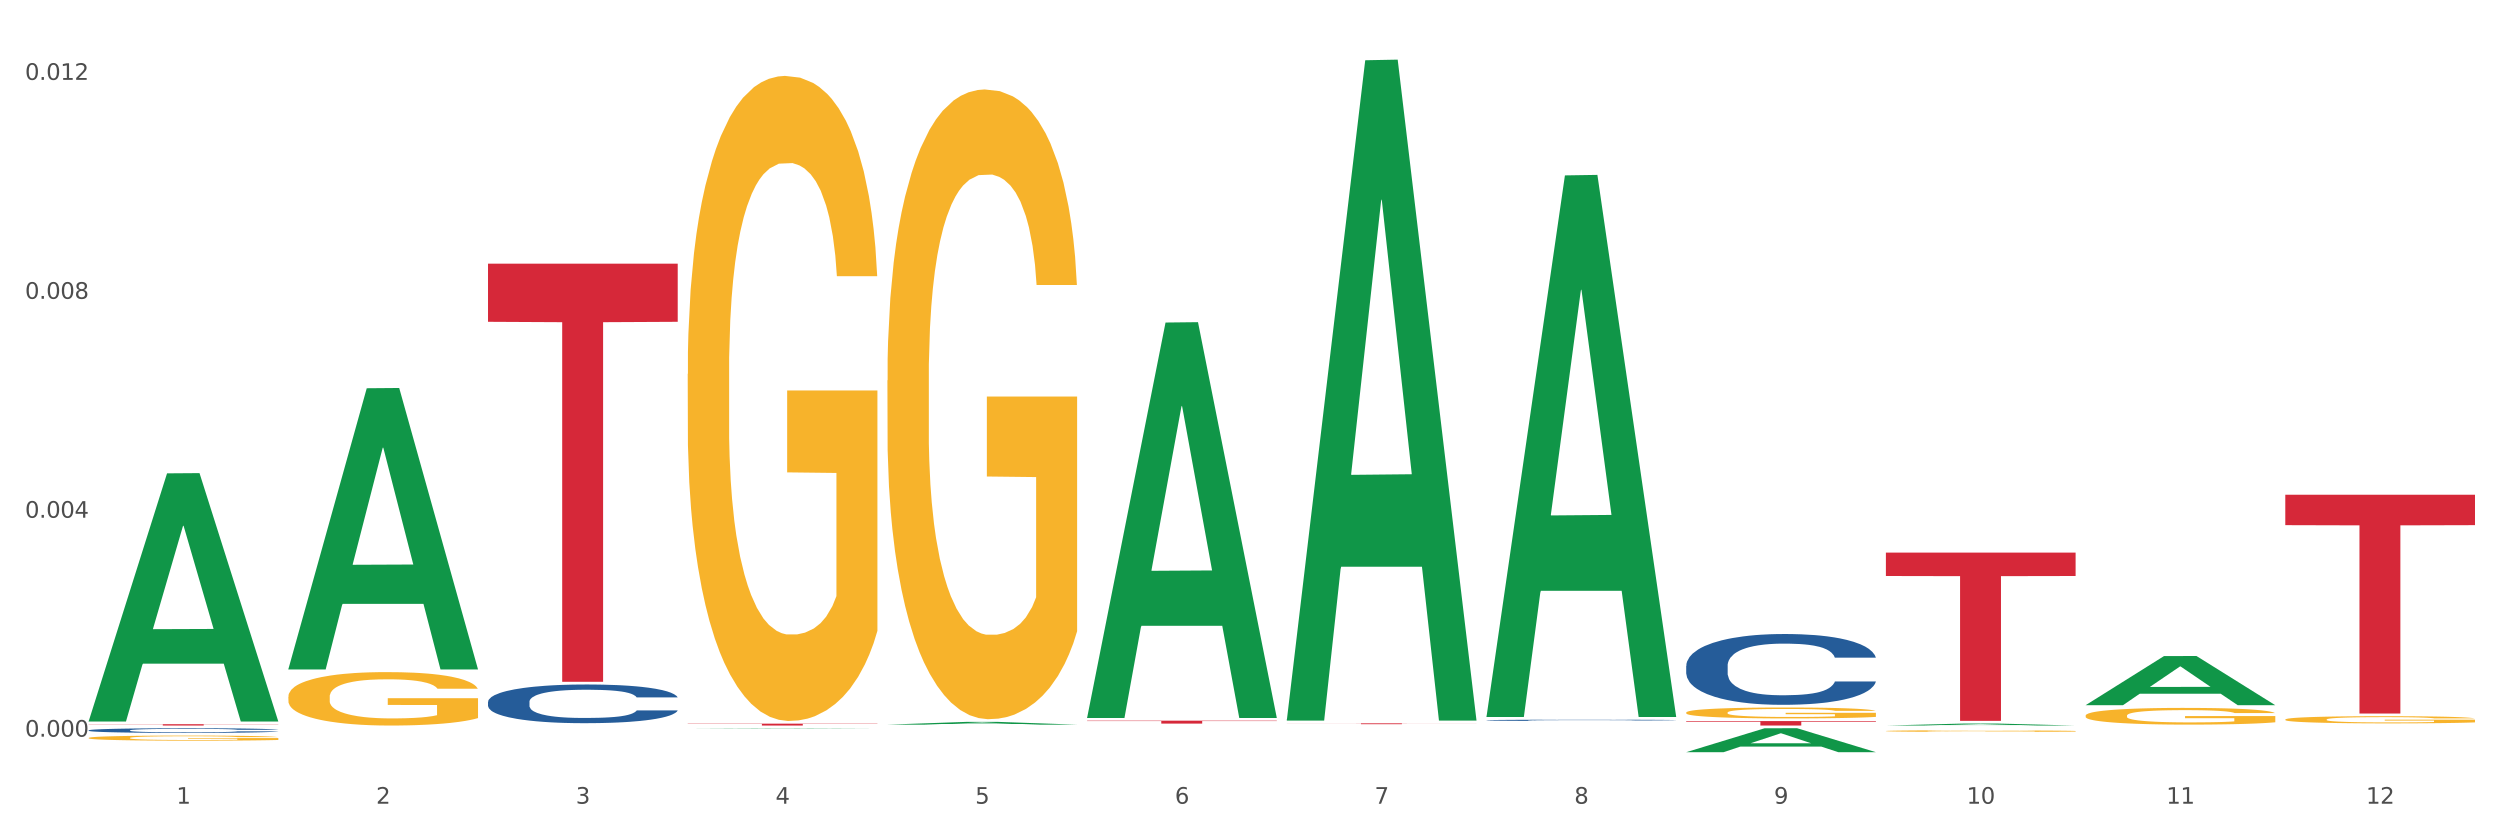 <?xml version="1.0" encoding="utf-8" standalone="no"?>
<!DOCTYPE svg PUBLIC "-//W3C//DTD SVG 1.1//EN"
  "http://www.w3.org/Graphics/SVG/1.1/DTD/svg11.dtd">
<svg xmlns:xlink="http://www.w3.org/1999/xlink" width="1080pt" height="360pt" viewBox="0 0 1080 360" xmlns="http://www.w3.org/2000/svg" version="1.1">
 <rect x="0" y="0" width="1080" height="360" fill="#333333" stroke="none"/>
 <defs>
  <style type="text/css">*{stroke-linejoin: round; stroke-linecap: butt}</style>
 </defs>
 <g id="figure_1">
  <g id="patch_1">
   <path d="M 0 360 
L 1080 360 
L 1080 0 
L 0 0 
z
" style="fill: #ffffff; stroke: #ffffff; stroke-linejoin: miter"/>
  </g>
  <g id="axes_1">
   <g id="matplotlib.axis_1">
    <g id="xtick_1">
     <g id="text_1">
      <!-- 1 -->
      <g style="fill: #4d4d4d" transform="translate(76.207 347.204) scale(0.096 -0.096)">
       <defs>
        <path id="DejaVuSans-31" d="M 794 531 
L 1825 531 
L 1825 4091 
L 703 3866 
L 703 4441 
L 1819 4666 
L 2450 4666 
L 2450 531 
L 3481 531 
L 3481 0 
L 794 0 
L 794 531 
z
" transform="scale(0.016)"/>
       </defs>
       <use xlink:href="#DejaVuSans-31"/>
      </g>
     </g>
    </g>
    <g id="xtick_2">
     <g id="text_2">
      <!-- 2 -->
      <g style="fill: #4d4d4d" transform="translate(162.476 347.204) scale(0.096 -0.096)">
       <defs>
        <path id="DejaVuSans-32" d="M 1228 531 
L 3431 531 
L 3431 0 
L 469 0 
L 469 531 
Q 828 903 1448 1529 
Q 2069 2156 2228 2338 
Q 2531 2678 2651 2914 
Q 2772 3150 2772 3378 
Q 2772 3750 2511 3984 
Q 2250 4219 1831 4219 
Q 1534 4219 1204 4116 
Q 875 4013 500 3803 
L 500 4441 
Q 881 4594 1212 4672 
Q 1544 4750 1819 4750 
Q 2544 4750 2975 4387 
Q 3406 4025 3406 3419 
Q 3406 3131 3298 2873 
Q 3191 2616 2906 2266 
Q 2828 2175 2409 1742 
Q 1991 1309 1228 531 
z
" transform="scale(0.016)"/>
       </defs>
       <use xlink:href="#DejaVuSans-32"/>
      </g>
     </g>
    </g>
    <g id="xtick_3">
     <g id="text_3">
      <!-- 3 -->
      <g style="fill: #4d4d4d" transform="translate(248.745 347.204) scale(0.096 -0.096)">
       <defs>
        <path id="DejaVuSans-33" d="M 2597 2516 
Q 3050 2419 3304 2112 
Q 3559 1806 3559 1356 
Q 3559 666 3084 287 
Q 2609 -91 1734 -91 
Q 1441 -91 1130 -33 
Q 819 25 488 141 
L 488 750 
Q 750 597 1062 519 
Q 1375 441 1716 441 
Q 2309 441 2620 675 
Q 2931 909 2931 1356 
Q 2931 1769 2642 2001 
Q 2353 2234 1838 2234 
L 1294 2234 
L 1294 2753 
L 1863 2753 
Q 2328 2753 2575 2939 
Q 2822 3125 2822 3475 
Q 2822 3834 2567 4026 
Q 2313 4219 1838 4219 
Q 1578 4219 1281 4162 
Q 984 4106 628 3988 
L 628 4550 
Q 988 4650 1302 4700 
Q 1616 4750 1894 4750 
Q 2613 4750 3031 4423 
Q 3450 4097 3450 3541 
Q 3450 3153 3228 2886 
Q 3006 2619 2597 2516 
z
" transform="scale(0.016)"/>
       </defs>
       <use xlink:href="#DejaVuSans-33"/>
      </g>
     </g>
    </g>
    <g id="xtick_4">
     <g id="text_4">
      <!-- 4 -->
      <g style="fill: #4d4d4d" transform="translate(335.014 347.204) scale(0.096 -0.096)">
       <defs>
        <path id="DejaVuSans-34" d="M 2419 4116 
L 825 1625 
L 2419 1625 
L 2419 4116 
z
M 2253 4666 
L 3047 4666 
L 3047 1625 
L 3713 1625 
L 3713 1100 
L 3047 1100 
L 3047 0 
L 2419 0 
L 2419 1100 
L 313 1100 
L 313 1709 
L 2253 4666 
z
" transform="scale(0.016)"/>
       </defs>
       <use xlink:href="#DejaVuSans-34"/>
      </g>
     </g>
    </g>
    <g id="xtick_5">
     <g id="text_5">
      <!-- 5 -->
      <g style="fill: #4d4d4d" transform="translate(421.284 347.204) scale(0.096 -0.096)">
       <defs>
        <path id="DejaVuSans-35" d="M 691 4666 
L 3169 4666 
L 3169 4134 
L 1269 4134 
L 1269 2991 
Q 1406 3038 1543 3061 
Q 1681 3084 1819 3084 
Q 2600 3084 3056 2656 
Q 3513 2228 3513 1497 
Q 3513 744 3044 326 
Q 2575 -91 1722 -91 
Q 1428 -91 1123 -41 
Q 819 9 494 109 
L 494 744 
Q 775 591 1075 516 
Q 1375 441 1709 441 
Q 2250 441 2565 725 
Q 2881 1009 2881 1497 
Q 2881 1984 2565 2268 
Q 2250 2553 1709 2553 
Q 1456 2553 1204 2497 
Q 953 2441 691 2322 
L 691 4666 
z
" transform="scale(0.016)"/>
       </defs>
       <use xlink:href="#DejaVuSans-35"/>
      </g>
     </g>
    </g>
    <g id="xtick_6">
     <g id="text_6">
      <!-- 6 -->
      <g style="fill: #4d4d4d" transform="translate(507.553 347.204) scale(0.096 -0.096)">
       <defs>
        <path id="DejaVuSans-36" d="M 2113 2584 
Q 1688 2584 1439 2293 
Q 1191 2003 1191 1497 
Q 1191 994 1439 701 
Q 1688 409 2113 409 
Q 2538 409 2786 701 
Q 3034 994 3034 1497 
Q 3034 2003 2786 2293 
Q 2538 2584 2113 2584 
z
M 3366 4563 
L 3366 3988 
Q 3128 4100 2886 4159 
Q 2644 4219 2406 4219 
Q 1781 4219 1451 3797 
Q 1122 3375 1075 2522 
Q 1259 2794 1537 2939 
Q 1816 3084 2150 3084 
Q 2853 3084 3261 2657 
Q 3669 2231 3669 1497 
Q 3669 778 3244 343 
Q 2819 -91 2113 -91 
Q 1303 -91 875 529 
Q 447 1150 447 2328 
Q 447 3434 972 4092 
Q 1497 4750 2381 4750 
Q 2619 4750 2861 4703 
Q 3103 4656 3366 4563 
z
" transform="scale(0.016)"/>
       </defs>
       <use xlink:href="#DejaVuSans-36"/>
      </g>
     </g>
    </g>
    <g id="xtick_7">
     <g id="text_7">
      <!-- 7 -->
      <g style="fill: #4d4d4d" transform="translate(593.822 347.204) scale(0.096 -0.096)">
       <defs>
        <path id="DejaVuSans-37" d="M 525 4666 
L 3525 4666 
L 3525 4397 
L 1831 0 
L 1172 0 
L 2766 4134 
L 525 4134 
L 525 4666 
z
" transform="scale(0.016)"/>
       </defs>
       <use xlink:href="#DejaVuSans-37"/>
      </g>
     </g>
    </g>
    <g id="xtick_8">
     <g id="text_8">
      <!-- 8 -->
      <g style="fill: #4d4d4d" transform="translate(680.091 347.204) scale(0.096 -0.096)">
       <defs>
        <path id="DejaVuSans-38" d="M 2034 2216 
Q 1584 2216 1326 1975 
Q 1069 1734 1069 1313 
Q 1069 891 1326 650 
Q 1584 409 2034 409 
Q 2484 409 2743 651 
Q 3003 894 3003 1313 
Q 3003 1734 2745 1975 
Q 2488 2216 2034 2216 
z
M 1403 2484 
Q 997 2584 770 2862 
Q 544 3141 544 3541 
Q 544 4100 942 4425 
Q 1341 4750 2034 4750 
Q 2731 4750 3128 4425 
Q 3525 4100 3525 3541 
Q 3525 3141 3298 2862 
Q 3072 2584 2669 2484 
Q 3125 2378 3379 2068 
Q 3634 1759 3634 1313 
Q 3634 634 3220 271 
Q 2806 -91 2034 -91 
Q 1263 -91 848 271 
Q 434 634 434 1313 
Q 434 1759 690 2068 
Q 947 2378 1403 2484 
z
M 1172 3481 
Q 1172 3119 1398 2916 
Q 1625 2713 2034 2713 
Q 2441 2713 2670 2916 
Q 2900 3119 2900 3481 
Q 2900 3844 2670 4047 
Q 2441 4250 2034 4250 
Q 1625 4250 1398 4047 
Q 1172 3844 1172 3481 
z
" transform="scale(0.016)"/>
       </defs>
       <use xlink:href="#DejaVuSans-38"/>
      </g>
     </g>
    </g>
    <g id="xtick_9">
     <g id="text_9">
      <!-- 9 -->
      <g style="fill: #4d4d4d" transform="translate(766.361 347.204) scale(0.096 -0.096)">
       <defs>
        <path id="DejaVuSans-39" d="M 703 97 
L 703 672 
Q 941 559 1184 500 
Q 1428 441 1663 441 
Q 2288 441 2617 861 
Q 2947 1281 2994 2138 
Q 2813 1869 2534 1725 
Q 2256 1581 1919 1581 
Q 1219 1581 811 2004 
Q 403 2428 403 3163 
Q 403 3881 828 4315 
Q 1253 4750 1959 4750 
Q 2769 4750 3195 4129 
Q 3622 3509 3622 2328 
Q 3622 1225 3098 567 
Q 2575 -91 1691 -91 
Q 1453 -91 1209 -44 
Q 966 3 703 97 
z
M 1959 2075 
Q 2384 2075 2632 2365 
Q 2881 2656 2881 3163 
Q 2881 3666 2632 3958 
Q 2384 4250 1959 4250 
Q 1534 4250 1286 3958 
Q 1038 3666 1038 3163 
Q 1038 2656 1286 2365 
Q 1534 2075 1959 2075 
z
" transform="scale(0.016)"/>
       </defs>
       <use xlink:href="#DejaVuSans-39"/>
      </g>
     </g>
    </g>
    <g id="xtick_10">
     <g id="text_10">
      <!-- 10 -->
      <g style="fill: #4d4d4d" transform="translate(849.576 347.204) scale(0.096 -0.096)">
       <defs>
        <path id="DejaVuSans-30" d="M 2034 4250 
Q 1547 4250 1301 3770 
Q 1056 3291 1056 2328 
Q 1056 1369 1301 889 
Q 1547 409 2034 409 
Q 2525 409 2770 889 
Q 3016 1369 3016 2328 
Q 3016 3291 2770 3770 
Q 2525 4250 2034 4250 
z
M 2034 4750 
Q 2819 4750 3233 4129 
Q 3647 3509 3647 2328 
Q 3647 1150 3233 529 
Q 2819 -91 2034 -91 
Q 1250 -91 836 529 
Q 422 1150 422 2328 
Q 422 3509 836 4129 
Q 1250 4750 2034 4750 
z
" transform="scale(0.016)"/>
       </defs>
       <use xlink:href="#DejaVuSans-31"/>
       <use xlink:href="#DejaVuSans-30" transform="translate(63.623 0)"/>
      </g>
     </g>
    </g>
    <g id="xtick_11">
     <g id="text_11">
      <!-- 11 -->
      <g style="fill: #4d4d4d" transform="translate(935.845 347.204) scale(0.096 -0.096)">
       <use xlink:href="#DejaVuSans-31"/>
       <use xlink:href="#DejaVuSans-31" transform="translate(63.623 0)"/>
      </g>
     </g>
    </g>
    <g id="xtick_12">
     <g id="text_12">
      <!-- 12 -->
      <g style="fill: #4d4d4d" transform="translate(1022.114 347.204) scale(0.096 -0.096)">
       <use xlink:href="#DejaVuSans-31"/>
       <use xlink:href="#DejaVuSans-32" transform="translate(63.623 0)"/>
      </g>
     </g>
    </g>
    <g id="xtick_13"/>
    <g id="xtick_14"/>
    <g id="xtick_15"/>
    <g id="xtick_16"/>
    <g id="xtick_17"/>
    <g id="xtick_18"/>
    <g id="xtick_19"/>
    <g id="xtick_20"/>
    <g id="xtick_21"/>
    <g id="xtick_22"/>
    <g id="xtick_23"/>
   </g>
   <g id="matplotlib.axis_2">
    <g id="ytick_1">
     <g id="text_13">
      <!-- 0.000 -->
      <g style="fill: #4d4d4d" transform="translate(10.8 318.24) scale(0.096 -0.096)">
       <defs>
        <path id="DejaVuSans-2e" d="M 684 794 
L 1344 794 
L 1344 0 
L 684 0 
L 684 794 
z
" transform="scale(0.016)"/>
       </defs>
       <use xlink:href="#DejaVuSans-30"/>
       <use xlink:href="#DejaVuSans-2e" transform="translate(63.623 0)"/>
       <use xlink:href="#DejaVuSans-30" transform="translate(95.41 0)"/>
       <use xlink:href="#DejaVuSans-30" transform="translate(159.033 0)"/>
       <use xlink:href="#DejaVuSans-30" transform="translate(222.656 0)"/>
      </g>
     </g>
    </g>
    <g id="ytick_2">
     <g id="text_14">
      <!-- 0.004 -->
      <g style="fill: #4d4d4d" transform="translate(10.8 223.66) scale(0.096 -0.096)">
       <use xlink:href="#DejaVuSans-30"/>
       <use xlink:href="#DejaVuSans-2e" transform="translate(63.623 0)"/>
       <use xlink:href="#DejaVuSans-30" transform="translate(95.41 0)"/>
       <use xlink:href="#DejaVuSans-30" transform="translate(159.033 0)"/>
       <use xlink:href="#DejaVuSans-34" transform="translate(222.656 0)"/>
      </g>
     </g>
    </g>
    <g id="ytick_3">
     <g id="text_15">
      <!-- 0.008 -->
      <g style="fill: #4d4d4d" transform="translate(10.8 129.08) scale(0.096 -0.096)">
       <use xlink:href="#DejaVuSans-30"/>
       <use xlink:href="#DejaVuSans-2e" transform="translate(63.623 0)"/>
       <use xlink:href="#DejaVuSans-30" transform="translate(95.41 0)"/>
       <use xlink:href="#DejaVuSans-30" transform="translate(159.033 0)"/>
       <use xlink:href="#DejaVuSans-38" transform="translate(222.656 0)"/>
      </g>
     </g>
    </g>
    <g id="ytick_4">
     <g id="text_16">
      <!-- 0.012 -->
      <g style="fill: #4d4d4d" transform="translate(10.8 34.5) scale(0.096 -0.096)">
       <use xlink:href="#DejaVuSans-30"/>
       <use xlink:href="#DejaVuSans-2e" transform="translate(63.623 0)"/>
       <use xlink:href="#DejaVuSans-30" transform="translate(95.41 0)"/>
       <use xlink:href="#DejaVuSans-31" transform="translate(159.033 0)"/>
       <use xlink:href="#DejaVuSans-32" transform="translate(222.656 0)"/>
      </g>
     </g>
    </g>
    <g id="ytick_5"/>
    <g id="ytick_6"/>
    <g id="ytick_7"/>
   </g>
   <g id="PolyCollection_1">
    <path d="M 38.283 311.508 
L 38.367 311.407 
L 72.164 204.486 
L 86.189 204.385 
L 120.239 311.71 
L 104.017 311.71 
L 96.666 286.718 
L 61.771 286.718 
L 61.518 287.121 
L 54.421 311.71 
L 38.283 311.71 
L 38.283 311.508 
L 66.165 271.803 
L 92.272 271.702 
L 79.345 227.261 
L 79.176 227.059 
L 79.007 227.362 
L 66.08 271.702 
L 66.165 271.803 
L 38.283 311.508 
z
" clip-path="url(#pc9adfebcf8)" style="fill: #109648"/>
    <path d="M 814.706 238.733 
L 896.662 238.733 
L 896.662 248.832 
L 864.423 248.9 
L 864.423 311.406 
L 846.75 311.406 
L 846.75 248.9 
L 814.706 248.832 
L 814.706 238.801 
L 814.706 238.733 
z
" clip-path="url(#pc9adfebcf8)" style="fill: #d62839"/>
    <path d="M 728.437 311.515 
L 810.392 311.515 
L 810.392 311.782 
L 778.154 311.784 
L 778.154 313.437 
L 760.481 313.437 
L 760.481 311.784 
L 728.437 311.782 
L 728.437 311.516 
L 728.437 311.515 
z
" clip-path="url(#pc9adfebcf8)" style="fill: #d62839"/>
    <path d="M 555.898 312.47 
L 637.854 312.47 
L 637.854 312.522 
L 605.615 312.523 
L 605.615 312.847 
L 587.943 312.847 
L 587.943 312.523 
L 555.898 312.522 
L 555.898 312.47 
L 555.898 312.47 
z
" clip-path="url(#pc9adfebcf8)" style="fill: #d62839"/>
    <path d="M 469.629 311.327 
L 551.585 311.327 
L 551.585 311.503 
L 519.346 311.504 
L 519.346 312.594 
L 501.673 312.594 
L 501.673 311.504 
L 469.629 311.503 
L 469.629 311.328 
L 469.629 311.327 
z
" clip-path="url(#pc9adfebcf8)" style="fill: #d62839"/>
    <path d="M 297.091 312.62 
L 379.046 312.62 
L 379.046 312.734 
L 346.808 312.734 
L 346.808 313.437 
L 329.135 313.437 
L 329.135 312.734 
L 297.091 312.734 
L 297.091 312.621 
L 297.091 312.62 
z
" clip-path="url(#pc9adfebcf8)" style="fill: #d62839"/>
    <path d="M 210.821 113.918 
L 292.777 113.918 
L 292.777 139.02 
L 260.539 139.189 
L 260.539 294.544 
L 242.866 294.544 
L 242.866 139.189 
L 210.821 139.02 
L 210.821 114.088 
L 210.821 113.918 
z
" clip-path="url(#pc9adfebcf8)" style="fill: #d62839"/>
    <path d="M 38.283 312.865 
L 120.239 312.865 
L 120.239 312.944 
L 88 312.945 
L 88 313.437 
L 70.327 313.437 
L 70.327 312.945 
L 38.283 312.944 
L 38.283 312.865 
L 38.283 312.865 
z
" clip-path="url(#pc9adfebcf8)" style="fill: #d62839"/>
    <path d="M 38.283 315.5 
L 38.38 315.499 
L 38.38 315.447 
L 38.67 315.377 
L 39.736 315.248 
L 41.092 315.15 
L 43.417 315.036 
L 44.677 314.988 
L 46.324 314.934 
L 49.714 314.847 
L 53.589 314.774 
L 56.302 314.733 
L 58.336 314.707 
L 62.889 314.661 
L 65.505 314.641 
L 68.217 314.624 
L 70.542 314.613 
L 74.417 314.6 
L 77.517 314.595 
L 81.101 314.593 
L 84.105 314.595 
L 88.076 314.602 
L 93.889 314.624 
L 96.117 314.637 
L 99.12 314.659 
L 102.22 314.689 
L 104.739 314.718 
L 107.645 314.761 
L 110.648 314.816 
L 113.554 314.886 
L 115.589 314.951 
L 117.236 315.019 
L 118.689 315.102 
L 119.754 315.192 
L 120.239 315.268 
L 102.511 315.268 
L 102.026 315.2 
L 101.058 315.126 
L 100.089 315.076 
L 99.023 315.036 
L 97.376 314.989 
L 95.923 314.96 
L 93.501 314.925 
L 91.273 314.903 
L 89.433 314.89 
L 87.205 314.879 
L 82.458 314.868 
L 79.067 314.868 
L 76.936 314.871 
L 74.32 314.881 
L 72.092 314.893 
L 69.477 314.916 
L 67.442 314.94 
L 65.408 314.971 
L 64.245 314.993 
L 62.502 315.034 
L 61.339 315.067 
L 59.789 315.124 
L 58.917 315.165 
L 57.367 315.27 
L 56.689 315.347 
L 56.399 315.401 
L 56.205 315.46 
L 56.205 315.748 
L 56.786 315.877 
L 57.27 315.932 
L 58.045 315.995 
L 59.498 316.076 
L 61.63 316.155 
L 63.858 316.213 
L 65.698 316.248 
L 67.442 316.273 
L 69.186 316.294 
L 71.317 316.312 
L 73.061 316.323 
L 75.677 316.334 
L 78.776 316.34 
L 81.198 316.34 
L 86.139 316.331 
L 88.367 316.321 
L 90.498 316.309 
L 92.823 316.288 
L 94.664 316.266 
L 95.73 316.249 
L 97.473 316.214 
L 98.83 316.178 
L 99.992 316.135 
L 100.767 316.098 
L 101.639 316.043 
L 102.317 315.98 
L 102.511 315.947 
L 120.239 315.947 
L 119.851 316.013 
L 119.173 316.078 
L 117.817 316.165 
L 116.751 316.214 
L 115.104 316.275 
L 113.361 316.327 
L 110.939 316.384 
L 108.711 316.427 
L 106.386 316.463 
L 103.867 316.497 
L 99.314 316.543 
L 97.667 316.556 
L 94.18 316.578 
L 91.467 316.591 
L 87.495 316.604 
L 83.426 316.611 
L 79.164 316.613 
L 75.386 316.609 
L 71.22 316.598 
L 68.605 316.587 
L 65.698 316.57 
L 62.308 316.545 
L 59.111 316.513 
L 56.108 316.476 
L 53.299 316.434 
L 50.683 316.386 
L 47.292 316.307 
L 44.774 316.229 
L 42.933 316.157 
L 41.674 316.096 
L 40.414 316.019 
L 39.736 315.965 
L 38.67 315.836 
L 38.283 315.716 
L 38.283 315.5 
z
" clip-path="url(#pc9adfebcf8)" style="fill: #255c99"/>
    <path d="M 210.821 303.211 
L 210.918 303.196 
L 210.918 302.768 
L 211.209 302.188 
L 212.275 301.119 
L 213.631 300.31 
L 215.956 299.364 
L 217.215 298.967 
L 218.862 298.524 
L 222.253 297.806 
L 226.128 297.196 
L 228.84 296.86 
L 230.874 296.646 
L 235.428 296.264 
L 238.043 296.096 
L 240.756 295.959 
L 243.081 295.867 
L 246.956 295.761 
L 250.056 295.715 
L 253.64 295.699 
L 256.643 295.715 
L 260.615 295.776 
L 266.427 295.959 
L 268.655 296.066 
L 271.659 296.249 
L 274.759 296.493 
L 277.277 296.738 
L 280.183 297.089 
L 283.187 297.547 
L 286.093 298.127 
L 288.127 298.661 
L 289.774 299.226 
L 291.227 299.913 
L 292.293 300.661 
L 292.777 301.287 
L 275.049 301.287 
L 274.565 300.722 
L 273.596 300.112 
L 272.627 299.699 
L 271.562 299.364 
L 269.915 298.982 
L 268.462 298.738 
L 266.04 298.448 
L 263.812 298.264 
L 261.971 298.157 
L 259.743 298.066 
L 254.996 297.974 
L 251.606 297.974 
L 249.474 298.005 
L 246.859 298.081 
L 244.631 298.188 
L 242.015 298.371 
L 239.981 298.57 
L 237.946 298.829 
L 236.784 299.012 
L 235.04 299.348 
L 233.878 299.623 
L 232.328 300.096 
L 231.456 300.432 
L 229.906 301.302 
L 229.228 301.944 
L 228.937 302.386 
L 228.743 302.875 
L 228.743 305.257 
L 229.324 306.325 
L 229.809 306.783 
L 230.584 307.302 
L 232.037 307.974 
L 234.168 308.631 
L 236.396 309.104 
L 238.237 309.394 
L 239.981 309.608 
L 241.724 309.776 
L 243.856 309.928 
L 245.599 310.02 
L 248.215 310.112 
L 251.315 310.157 
L 253.737 310.157 
L 258.677 310.081 
L 260.905 310.005 
L 263.037 309.898 
L 265.362 309.73 
L 267.202 309.547 
L 268.268 309.409 
L 270.012 309.119 
L 271.368 308.814 
L 272.53 308.463 
L 273.305 308.157 
L 274.177 307.699 
L 274.855 307.18 
L 275.049 306.906 
L 292.777 306.906 
L 292.39 307.455 
L 291.712 307.989 
L 290.355 308.707 
L 289.29 309.119 
L 287.643 309.623 
L 285.899 310.051 
L 283.477 310.524 
L 281.249 310.875 
L 278.924 311.18 
L 276.405 311.455 
L 271.852 311.837 
L 270.205 311.944 
L 266.718 312.127 
L 264.005 312.234 
L 260.034 312.341 
L 255.965 312.402 
L 251.702 312.417 
L 247.924 312.386 
L 243.759 312.295 
L 241.143 312.203 
L 238.237 312.066 
L 234.846 311.852 
L 231.649 311.593 
L 228.646 311.287 
L 225.837 310.936 
L 223.221 310.539 
L 219.831 309.883 
L 217.312 309.241 
L 215.471 308.646 
L 214.212 308.142 
L 212.953 307.501 
L 212.275 307.058 
L 211.209 305.989 
L 210.821 304.997 
L 210.821 303.211 
z
" clip-path="url(#pc9adfebcf8)" style="fill: #255c99"/>
    <path d="M 642.167 311.152 
L 642.264 311.152 
L 642.264 311.138 
L 642.555 311.119 
L 643.621 311.083 
L 644.977 311.056 
L 647.302 311.025 
L 648.561 311.012 
L 650.208 310.997 
L 653.599 310.974 
L 657.474 310.953 
L 660.186 310.942 
L 662.22 310.935 
L 666.774 310.923 
L 669.389 310.917 
L 672.102 310.912 
L 674.427 310.909 
L 678.302 310.906 
L 681.402 310.904 
L 684.986 310.904 
L 687.989 310.904 
L 691.961 310.906 
L 697.773 310.912 
L 700.001 310.916 
L 703.005 310.922 
L 706.105 310.93 
L 708.623 310.938 
L 711.53 310.95 
L 714.533 310.965 
L 717.439 310.984 
L 719.473 311.002 
L 721.12 311.021 
L 722.573 311.043 
L 723.639 311.068 
L 724.123 311.089 
L 706.395 311.089 
L 705.911 311.07 
L 704.942 311.05 
L 703.973 311.036 
L 702.908 311.025 
L 701.261 311.012 
L 699.808 311.004 
L 697.386 310.995 
L 695.158 310.989 
L 693.317 310.985 
L 691.089 310.982 
L 686.342 310.979 
L 682.952 310.979 
L 680.82 310.98 
L 678.205 310.983 
L 675.977 310.986 
L 673.361 310.992 
L 671.327 310.999 
L 669.292 311.007 
L 668.13 311.013 
L 666.386 311.025 
L 665.224 311.034 
L 663.674 311.049 
L 662.802 311.06 
L 661.252 311.089 
L 660.574 311.11 
L 660.283 311.125 
L 660.089 311.141 
L 660.089 311.22 
L 660.67 311.255 
L 661.155 311.271 
L 661.93 311.288 
L 663.383 311.31 
L 665.514 311.332 
L 667.742 311.347 
L 669.583 311.357 
L 671.327 311.364 
L 673.07 311.37 
L 675.202 311.375 
L 676.945 311.378 
L 679.561 311.381 
L 682.661 311.382 
L 685.083 311.382 
L 690.023 311.38 
L 692.252 311.377 
L 694.383 311.374 
L 696.708 311.368 
L 698.548 311.362 
L 699.614 311.357 
L 701.358 311.348 
L 702.714 311.338 
L 703.876 311.326 
L 704.651 311.316 
L 705.523 311.301 
L 706.201 311.284 
L 706.395 311.275 
L 724.123 311.275 
L 723.736 311.293 
L 723.058 311.311 
L 721.701 311.334 
L 720.636 311.348 
L 718.989 311.365 
L 717.245 311.379 
L 714.823 311.394 
L 712.595 311.406 
L 710.27 311.416 
L 707.751 311.425 
L 703.198 311.438 
L 701.551 311.441 
L 698.064 311.447 
L 695.351 311.451 
L 691.38 311.454 
L 687.311 311.456 
L 683.048 311.457 
L 679.27 311.456 
L 675.105 311.453 
L 672.489 311.45 
L 669.583 311.445 
L 666.192 311.438 
L 662.995 311.43 
L 659.992 311.42 
L 657.183 311.408 
L 654.567 311.395 
L 651.177 311.373 
L 648.658 311.352 
L 646.817 311.332 
L 645.558 311.316 
L 644.299 311.294 
L 643.621 311.28 
L 642.555 311.244 
L 642.167 311.211 
L 642.167 311.152 
z
" clip-path="url(#pc9adfebcf8)" style="fill: #255c99"/>
    <path d="M 728.437 287.638 
L 728.534 287.61 
L 728.534 286.827 
L 728.824 285.766 
L 729.89 283.81 
L 731.246 282.329 
L 733.571 280.597 
L 734.83 279.87 
L 736.477 279.06 
L 739.868 277.747 
L 743.743 276.629 
L 746.455 276.015 
L 748.49 275.624 
L 753.043 274.925 
L 755.658 274.618 
L 758.371 274.366 
L 760.696 274.199 
L 764.571 274.003 
L 767.671 273.919 
L 771.255 273.891 
L 774.258 273.919 
L 778.23 274.031 
L 784.043 274.366 
L 786.271 274.562 
L 789.274 274.897 
L 792.374 275.344 
L 794.892 275.791 
L 797.799 276.434 
L 800.802 277.272 
L 803.708 278.334 
L 805.742 279.312 
L 807.389 280.345 
L 808.842 281.603 
L 809.908 282.972 
L 810.392 284.117 
L 792.664 284.117 
L 792.18 283.083 
L 791.211 281.966 
L 790.243 281.212 
L 789.177 280.597 
L 787.53 279.898 
L 786.077 279.451 
L 783.655 278.92 
L 781.427 278.585 
L 779.586 278.39 
L 777.358 278.222 
L 772.611 278.054 
L 769.221 278.054 
L 767.09 278.11 
L 764.474 278.25 
L 762.246 278.445 
L 759.63 278.781 
L 757.596 279.144 
L 755.561 279.619 
L 754.399 279.954 
L 752.655 280.569 
L 751.493 281.072 
L 749.943 281.938 
L 749.071 282.553 
L 747.521 284.145 
L 746.843 285.319 
L 746.552 286.129 
L 746.358 287.023 
L 746.358 291.382 
L 746.94 293.337 
L 747.424 294.176 
L 748.199 295.126 
L 749.652 296.355 
L 751.783 297.556 
L 754.011 298.422 
L 755.852 298.953 
L 757.596 299.344 
L 759.34 299.652 
L 761.471 299.931 
L 763.215 300.099 
L 765.83 300.266 
L 768.93 300.35 
L 771.352 300.35 
L 776.293 300.211 
L 778.521 300.071 
L 780.652 299.875 
L 782.977 299.568 
L 784.818 299.233 
L 785.883 298.981 
L 787.627 298.45 
L 788.983 297.892 
L 790.146 297.249 
L 790.921 296.69 
L 791.793 295.852 
L 792.471 294.902 
L 792.664 294.399 
L 810.392 294.399 
L 810.005 295.405 
L 809.327 296.383 
L 807.971 297.696 
L 806.905 298.45 
L 805.258 299.372 
L 803.514 300.155 
L 801.092 301.021 
L 798.864 301.663 
L 796.539 302.222 
L 794.021 302.725 
L 789.468 303.424 
L 787.821 303.619 
L 784.333 303.954 
L 781.621 304.15 
L 777.649 304.346 
L 773.58 304.457 
L 769.318 304.485 
L 765.54 304.429 
L 761.374 304.262 
L 758.758 304.094 
L 755.852 303.843 
L 752.461 303.452 
L 749.265 302.977 
L 746.262 302.418 
L 743.452 301.775 
L 740.837 301.049 
L 737.446 299.847 
L 734.927 298.674 
L 733.087 297.584 
L 731.827 296.662 
L 730.568 295.489 
L 729.89 294.678 
L 728.824 292.723 
L 728.437 290.907 
L 728.437 287.638 
z
" clip-path="url(#pc9adfebcf8)" style="fill: #255c99"/>
    <path d="M 987.244 310.83 
L 987.341 310.827 
L 987.341 310.725 
L 987.535 310.637 
L 988.502 310.424 
L 989.954 310.248 
L 991.018 310.154 
L 992.082 310.078 
L 993.34 310.001 
L 994.888 309.921 
L 997.694 309.805 
L 999.436 309.745 
L 1001.565 309.683 
L 1005.435 309.592 
L 1008.241 309.541 
L 1011.144 309.499 
L 1015.885 309.447 
L 1018.982 309.425 
L 1022.271 309.408 
L 1026.239 309.396 
L 1029.238 309.394 
L 1035.818 309.402 
L 1041.43 309.428 
L 1044.139 309.447 
L 1047.623 309.482 
L 1049.461 309.504 
L 1052.461 309.55 
L 1055.557 309.609 
L 1057.686 309.66 
L 1060.879 309.757 
L 1063.298 309.853 
L 1065.523 309.973 
L 1066.684 310.055 
L 1067.555 310.131 
L 1068.329 310.219 
L 1069.103 310.359 
L 1051.686 310.359 
L 1051.009 310.259 
L 1049.945 310.166 
L 1048.397 310.075 
L 1047.042 310.018 
L 1044.72 309.947 
L 1042.591 309.902 
L 1040.366 309.868 
L 1037.656 309.839 
L 1035.528 309.825 
L 1032.528 309.814 
L 1026.626 309.816 
L 1022.658 309.839 
L 1019.949 309.868 
L 1018.207 309.893 
L 1016.659 309.921 
L 1014.918 309.961 
L 1012.886 310.021 
L 1011.434 310.075 
L 1009.983 310.143 
L 1008.822 310.211 
L 1007.757 310.29 
L 1006.887 310.376 
L 1006.209 310.464 
L 1005.629 310.571 
L 1005.145 310.75 
L 1005.145 311.139 
L 1005.338 311.227 
L 1005.822 311.343 
L 1006.403 311.431 
L 1007.37 311.536 
L 1008.241 311.607 
L 1009.886 311.71 
L 1011.725 311.795 
L 1013.176 311.849 
L 1014.627 311.894 
L 1017.143 311.956 
L 1019.949 312.008 
L 1022.368 312.039 
L 1025.658 312.067 
L 1027.883 312.079 
L 1029.819 312.084 
L 1034.56 312.084 
L 1037.947 312.076 
L 1041.72 312.056 
L 1044.623 312.03 
L 1047.042 311.999 
L 1049.751 311.948 
L 1051.493 311.9 
L 1051.493 311.307 
L 1030.206 311.304 
L 1030.206 310.909 
L 1069.2 310.909 
L 1069.2 312.067 
L 1067.555 312.127 
L 1065.717 312.181 
L 1063.781 312.229 
L 1060.879 312.289 
L 1057.395 312.345 
L 1054.299 312.385 
L 1051.009 312.419 
L 1047.139 312.45 
L 1042.107 312.479 
L 1039.011 312.49 
L 1035.14 312.499 
L 1030.593 312.501 
L 1026.626 312.496 
L 1022.755 312.482 
L 1018.691 312.456 
L 1014.724 312.419 
L 1011.725 312.382 
L 1008.725 312.337 
L 1005.532 312.277 
L 1003.016 312.22 
L 1001.081 312.169 
L 998.952 312.104 
L 996.63 312.019 
L 994.888 311.942 
L 993.34 311.863 
L 991.695 311.761 
L 990.534 311.673 
L 989.373 311.562 
L 988.696 311.48 
L 987.922 311.352 
L 987.341 311.173 
L 987.244 310.83 
z
" clip-path="url(#pc9adfebcf8)" style="fill: #f7b32b"/>
    <path d="M 900.975 309.149 
L 901.072 309.143 
L 901.072 308.905 
L 901.265 308.7 
L 902.233 308.206 
L 903.684 307.796 
L 904.749 307.579 
L 905.813 307.401 
L 907.071 307.222 
L 908.619 307.038 
L 911.425 306.767 
L 913.167 306.628 
L 915.296 306.483 
L 919.166 306.272 
L 921.972 306.153 
L 924.875 306.054 
L 929.616 305.936 
L 932.712 305.883 
L 936.002 305.843 
L 939.969 305.817 
L 942.969 305.81 
L 949.549 305.83 
L 955.161 305.889 
L 957.87 305.936 
L 961.353 306.015 
L 963.192 306.068 
L 966.191 306.173 
L 969.288 306.312 
L 971.416 306.43 
L 974.609 306.655 
L 977.028 306.879 
L 979.254 307.156 
L 980.415 307.348 
L 981.286 307.526 
L 982.06 307.73 
L 982.834 308.054 
L 965.417 308.054 
L 964.74 307.823 
L 963.676 307.605 
L 962.127 307.394 
L 960.773 307.262 
L 958.451 307.097 
L 956.322 306.991 
L 954.096 306.912 
L 951.387 306.846 
L 949.258 306.813 
L 946.259 306.787 
L 940.356 306.793 
L 936.389 306.846 
L 933.68 306.912 
L 931.938 306.972 
L 930.39 307.038 
L 928.648 307.13 
L 926.616 307.269 
L 925.165 307.394 
L 923.714 307.552 
L 922.553 307.711 
L 921.488 307.895 
L 920.617 308.093 
L 919.94 308.298 
L 919.359 308.549 
L 918.876 308.964 
L 918.876 309.868 
L 919.069 310.073 
L 919.553 310.344 
L 920.134 310.548 
L 921.101 310.792 
L 921.972 310.957 
L 923.617 311.195 
L 925.455 311.393 
L 926.907 311.518 
L 928.358 311.624 
L 930.874 311.769 
L 933.68 311.888 
L 936.099 311.96 
L 939.389 312.026 
L 941.614 312.053 
L 943.549 312.066 
L 948.291 312.066 
L 951.677 312.046 
L 955.451 312 
L 958.354 311.941 
L 960.773 311.868 
L 963.482 311.749 
L 965.224 311.637 
L 965.224 310.258 
L 943.937 310.251 
L 943.937 309.334 
L 982.931 309.334 
L 982.931 312.026 
L 981.286 312.165 
L 979.447 312.29 
L 977.512 312.402 
L 974.609 312.541 
L 971.126 312.673 
L 968.03 312.765 
L 964.74 312.845 
L 960.87 312.917 
L 955.838 312.983 
L 952.742 313.01 
L 948.871 313.029 
L 944.324 313.036 
L 940.356 313.023 
L 936.486 312.99 
L 932.422 312.93 
L 928.455 312.845 
L 925.455 312.759 
L 922.456 312.653 
L 919.263 312.515 
L 916.747 312.383 
L 914.812 312.264 
L 912.683 312.112 
L 910.361 311.914 
L 908.619 311.736 
L 907.071 311.551 
L 905.426 311.314 
L 904.265 311.109 
L 903.104 310.852 
L 902.426 310.66 
L 901.652 310.363 
L 901.072 309.948 
L 900.975 309.149 
z
" clip-path="url(#pc9adfebcf8)" style="fill: #f7b32b"/>
    <path d="M 814.706 315.8 
L 814.803 315.799 
L 814.803 315.776 
L 814.996 315.756 
L 815.964 315.708 
L 817.415 315.669 
L 818.479 315.647 
L 819.544 315.63 
L 820.802 315.613 
L 822.35 315.595 
L 825.156 315.569 
L 826.898 315.555 
L 829.026 315.541 
L 832.897 315.521 
L 835.703 315.509 
L 838.606 315.5 
L 843.347 315.488 
L 846.443 315.483 
L 849.733 315.479 
L 853.7 315.477 
L 856.7 315.476 
L 863.279 315.478 
L 868.891 315.484 
L 871.601 315.488 
L 875.084 315.496 
L 876.923 315.501 
L 879.922 315.511 
L 883.018 315.525 
L 885.147 315.536 
L 888.34 315.558 
L 890.759 315.58 
L 892.985 315.607 
L 894.146 315.625 
L 895.017 315.642 
L 895.791 315.662 
L 896.565 315.693 
L 879.148 315.693 
L 878.471 315.671 
L 877.406 315.65 
L 875.858 315.63 
L 874.504 315.617 
L 872.181 315.601 
L 870.053 315.591 
L 867.827 315.583 
L 865.118 315.576 
L 862.989 315.573 
L 859.99 315.571 
L 854.087 315.571 
L 850.12 315.576 
L 847.411 315.583 
L 845.669 315.589 
L 844.121 315.595 
L 842.379 315.604 
L 840.347 315.617 
L 838.896 315.63 
L 837.444 315.645 
L 836.283 315.66 
L 835.219 315.678 
L 834.348 315.697 
L 833.671 315.717 
L 833.09 315.741 
L 832.606 315.782 
L 832.606 315.869 
L 832.8 315.889 
L 833.284 315.915 
L 833.864 315.935 
L 834.832 315.959 
L 835.703 315.975 
L 837.348 315.998 
L 839.186 316.017 
L 840.638 316.029 
L 842.089 316.04 
L 844.605 316.054 
L 847.411 316.065 
L 849.83 316.072 
L 853.12 316.079 
L 855.345 316.081 
L 857.28 316.082 
L 862.021 316.082 
L 865.408 316.08 
L 869.182 316.076 
L 872.085 316.07 
L 874.504 316.063 
L 877.213 316.052 
L 878.955 316.041 
L 878.955 315.907 
L 857.667 315.906 
L 857.667 315.818 
L 896.662 315.818 
L 896.662 316.079 
L 895.017 316.092 
L 893.178 316.104 
L 891.243 316.115 
L 888.34 316.128 
L 884.857 316.141 
L 881.761 316.15 
L 878.471 316.158 
L 874.6 316.165 
L 869.569 316.171 
L 866.472 316.174 
L 862.602 316.176 
L 858.054 316.176 
L 854.087 316.175 
L 850.217 316.172 
L 846.153 316.166 
L 842.186 316.158 
L 839.186 316.15 
L 836.187 316.139 
L 832.993 316.126 
L 830.478 316.113 
L 828.543 316.102 
L 826.414 316.087 
L 824.092 316.068 
L 822.35 316.05 
L 820.802 316.032 
L 819.157 316.009 
L 817.996 315.99 
L 816.835 315.965 
L 816.157 315.946 
L 815.383 315.917 
L 814.803 315.877 
L 814.706 315.8 
z
" clip-path="url(#pc9adfebcf8)" style="fill: #f7b32b"/>
    <path d="M 728.437 307.821 
L 728.533 307.817 
L 728.533 307.662 
L 728.727 307.528 
L 729.695 307.205 
L 731.146 306.938 
L 732.21 306.796 
L 733.275 306.679 
L 734.533 306.563 
L 736.081 306.442 
L 738.887 306.266 
L 740.628 306.175 
L 742.757 306.08 
L 746.628 305.942 
L 749.434 305.865 
L 752.336 305.8 
L 757.078 305.723 
L 760.174 305.688 
L 763.464 305.662 
L 767.431 305.645 
L 770.43 305.641 
L 777.01 305.654 
L 782.622 305.692 
L 785.332 305.723 
L 788.815 305.774 
L 790.653 305.809 
L 793.653 305.878 
L 796.749 305.968 
L 798.878 306.046 
L 802.071 306.192 
L 804.49 306.339 
L 806.716 306.52 
L 807.877 306.645 
L 808.747 306.761 
L 809.522 306.895 
L 810.296 307.106 
L 792.879 307.106 
L 792.201 306.955 
L 791.137 306.813 
L 789.589 306.675 
L 788.234 306.589 
L 785.912 306.481 
L 783.783 306.412 
L 781.558 306.36 
L 778.849 306.317 
L 776.72 306.296 
L 773.72 306.278 
L 767.818 306.283 
L 763.851 306.317 
L 761.142 306.36 
L 759.4 306.399 
L 757.852 306.442 
L 756.11 306.503 
L 754.078 306.593 
L 752.627 306.675 
L 751.175 306.778 
L 750.014 306.882 
L 748.95 307.002 
L 748.079 307.132 
L 747.402 307.265 
L 746.821 307.429 
L 746.337 307.7 
L 746.337 308.291 
L 746.531 308.424 
L 747.015 308.601 
L 747.595 308.735 
L 748.563 308.894 
L 749.434 309.002 
L 751.078 309.157 
L 752.917 309.286 
L 754.368 309.368 
L 755.82 309.437 
L 758.335 309.532 
L 761.142 309.609 
L 763.561 309.657 
L 766.85 309.7 
L 769.076 309.717 
L 771.011 309.726 
L 775.752 309.726 
L 779.139 309.713 
L 782.913 309.683 
L 785.815 309.644 
L 788.234 309.597 
L 790.944 309.519 
L 792.685 309.446 
L 792.685 308.545 
L 771.398 308.541 
L 771.398 307.942 
L 810.392 307.942 
L 810.392 309.7 
L 808.747 309.79 
L 806.909 309.872 
L 804.974 309.946 
L 802.071 310.036 
L 798.588 310.122 
L 795.491 310.183 
L 792.201 310.234 
L 788.331 310.282 
L 783.3 310.325 
L 780.203 310.342 
L 776.333 310.355 
L 771.785 310.359 
L 767.818 310.351 
L 763.948 310.329 
L 759.884 310.29 
L 755.916 310.234 
L 752.917 310.178 
L 749.917 310.109 
L 746.724 310.019 
L 744.209 309.933 
L 742.273 309.855 
L 740.145 309.756 
L 737.822 309.627 
L 736.081 309.51 
L 734.533 309.39 
L 732.888 309.235 
L 731.726 309.101 
L 730.565 308.933 
L 729.888 308.808 
L 729.114 308.614 
L 728.533 308.343 
L 728.437 307.821 
z
" clip-path="url(#pc9adfebcf8)" style="fill: #f7b32b"/>
    <path d="M 383.36 164.358 
L 383.457 164.109 
L 383.457 155.165 
L 383.65 147.462 
L 384.618 128.828 
L 386.069 113.423 
L 387.133 105.224 
L 388.198 98.516 
L 389.456 91.807 
L 391.004 84.85 
L 393.81 74.663 
L 395.552 69.446 
L 397.68 63.98 
L 401.551 56.029 
L 404.357 51.557 
L 407.26 47.83 
L 412.001 43.357 
L 415.097 41.37 
L 418.387 39.879 
L 422.354 38.885 
L 425.354 38.637 
L 431.933 39.382 
L 437.545 41.618 
L 440.255 43.357 
L 443.738 46.339 
L 445.577 48.327 
L 448.576 52.302 
L 451.672 57.52 
L 453.801 61.992 
L 456.994 70.44 
L 459.413 78.887 
L 461.639 89.323 
L 462.8 96.528 
L 463.671 103.236 
L 464.445 110.939 
L 465.219 123.113 
L 447.802 123.113 
L 447.125 114.417 
L 446.06 106.218 
L 444.512 98.267 
L 443.158 93.298 
L 440.835 87.086 
L 438.707 83.111 
L 436.481 80.129 
L 433.772 77.645 
L 431.643 76.403 
L 428.644 75.409 
L 422.741 75.657 
L 418.774 77.645 
L 416.065 80.129 
L 414.323 82.366 
L 412.775 84.85 
L 411.033 88.329 
L 409.001 93.546 
L 407.55 98.267 
L 406.098 104.23 
L 404.937 110.193 
L 403.873 117.15 
L 403.002 124.604 
L 402.325 132.306 
L 401.744 141.748 
L 401.26 157.401 
L 401.26 191.44 
L 401.454 199.142 
L 401.938 209.329 
L 402.518 217.031 
L 403.486 226.224 
L 404.357 232.436 
L 406.002 241.381 
L 407.84 248.834 
L 409.292 253.555 
L 410.743 257.531 
L 413.259 262.997 
L 416.065 267.469 
L 418.484 270.202 
L 421.774 272.687 
L 423.999 273.68 
L 425.934 274.177 
L 430.675 274.177 
L 434.062 273.432 
L 437.836 271.693 
L 440.739 269.457 
L 443.158 266.724 
L 445.867 262.251 
L 447.608 258.027 
L 447.608 206.099 
L 426.321 205.851 
L 426.321 171.315 
L 465.316 171.315 
L 465.316 272.687 
L 463.671 277.904 
L 461.832 282.625 
L 459.897 286.849 
L 456.994 292.067 
L 453.511 297.036 
L 450.415 300.514 
L 447.125 303.496 
L 443.254 306.229 
L 438.223 308.713 
L 435.126 309.707 
L 431.256 310.453 
L 426.708 310.701 
L 422.741 310.204 
L 418.871 308.962 
L 414.807 306.726 
L 410.84 303.496 
L 407.84 300.266 
L 404.841 296.29 
L 401.647 291.073 
L 399.132 286.104 
L 397.197 281.631 
L 395.068 275.917 
L 392.746 268.463 
L 391.004 261.754 
L 389.456 254.797 
L 387.811 245.853 
L 386.65 238.151 
L 385.489 228.461 
L 384.811 221.255 
L 384.037 210.075 
L 383.457 194.421 
L 383.36 164.358 
z
" clip-path="url(#pc9adfebcf8)" style="fill: #f7b32b"/>
    <path d="M 297.091 161.561 
L 297.187 161.307 
L 297.187 152.145 
L 297.381 144.255 
L 298.348 125.167 
L 299.8 109.388 
L 300.864 100.989 
L 301.929 94.118 
L 303.186 87.246 
L 304.735 80.12 
L 307.541 69.685 
L 309.282 64.341 
L 311.411 58.742 
L 315.282 50.597 
L 318.088 46.016 
L 320.99 42.199 
L 325.732 37.618 
L 328.828 35.582 
L 332.118 34.055 
L 336.085 33.037 
L 339.084 32.782 
L 345.664 33.546 
L 351.276 35.836 
L 353.986 37.618 
L 357.469 40.672 
L 359.307 42.708 
L 362.307 46.78 
L 365.403 52.124 
L 367.532 56.706 
L 370.725 65.359 
L 373.144 74.012 
L 375.369 84.701 
L 376.531 92.082 
L 377.401 98.953 
L 378.176 106.843 
L 378.95 119.314 
L 361.533 119.314 
L 360.855 110.406 
L 359.791 102.007 
L 358.243 93.863 
L 356.888 88.773 
L 354.566 82.411 
L 352.437 78.338 
L 350.212 75.284 
L 347.503 72.739 
L 345.374 71.467 
L 342.374 70.449 
L 336.472 70.703 
L 332.505 72.739 
L 329.796 75.284 
L 328.054 77.575 
L 326.506 80.12 
L 324.764 83.683 
L 322.732 89.028 
L 321.281 93.863 
L 319.829 99.971 
L 318.668 106.079 
L 317.604 113.206 
L 316.733 120.841 
L 316.056 128.73 
L 315.475 138.402 
L 314.991 154.435 
L 314.991 189.302 
L 315.185 197.192 
L 315.669 207.627 
L 316.249 215.516 
L 317.217 224.933 
L 318.088 231.296 
L 319.732 240.458 
L 321.571 248.093 
L 323.022 252.929 
L 324.474 257.001 
L 326.989 262.6 
L 329.796 267.181 
L 332.215 269.98 
L 335.504 272.525 
L 337.73 273.543 
L 339.665 274.052 
L 344.406 274.052 
L 347.793 273.289 
L 351.567 271.507 
L 354.469 269.217 
L 356.888 266.417 
L 359.598 261.836 
L 361.339 257.51 
L 361.339 204.318 
L 340.052 204.064 
L 340.052 168.688 
L 379.046 168.688 
L 379.046 272.525 
L 377.401 277.87 
L 375.563 282.706 
L 373.628 287.032 
L 370.725 292.377 
L 367.242 297.467 
L 364.145 301.03 
L 360.855 304.084 
L 356.985 306.884 
L 351.954 309.429 
L 348.857 310.447 
L 344.987 311.21 
L 340.439 311.465 
L 336.472 310.956 
L 332.602 309.683 
L 328.538 307.393 
L 324.57 304.084 
L 321.571 300.775 
L 318.571 296.703 
L 315.378 291.359 
L 312.863 286.269 
L 310.927 281.688 
L 308.799 275.834 
L 306.476 268.199 
L 304.735 261.327 
L 303.186 254.201 
L 301.542 245.039 
L 300.38 237.149 
L 299.219 227.224 
L 298.542 219.843 
L 297.768 208.39 
L 297.187 192.357 
L 297.091 161.561 
z
" clip-path="url(#pc9adfebcf8)" style="fill: #f7b32b"/>
    <path d="M 987.244 213.731 
L 1069.2 213.731 
L 1069.2 226.864 
L 1036.961 226.953 
L 1036.961 308.238 
L 1019.289 308.238 
L 1019.289 226.953 
L 987.244 226.864 
L 987.244 213.82 
L 987.244 213.731 
z
" clip-path="url(#pc9adfebcf8)" style="fill: #d62839"/>
    <path d="M 124.552 301.019 
L 124.649 300.998 
L 124.649 300.239 
L 124.842 299.585 
L 125.81 298.004 
L 127.261 296.697 
L 128.326 296.001 
L 129.39 295.432 
L 130.648 294.863 
L 132.196 294.272 
L 135.002 293.408 
L 136.744 292.965 
L 138.873 292.501 
L 142.743 291.827 
L 145.549 291.447 
L 148.452 291.131 
L 153.193 290.751 
L 156.289 290.583 
L 159.579 290.456 
L 163.546 290.372 
L 166.546 290.351 
L 173.126 290.414 
L 178.738 290.604 
L 181.447 290.751 
L 184.93 291.004 
L 186.769 291.173 
L 189.768 291.51 
L 192.865 291.953 
L 194.994 292.333 
L 198.187 293.049 
L 200.606 293.766 
L 202.831 294.652 
L 203.992 295.263 
L 204.863 295.833 
L 205.637 296.486 
L 206.411 297.519 
L 188.994 297.519 
L 188.317 296.781 
L 187.253 296.086 
L 185.705 295.411 
L 184.35 294.989 
L 182.028 294.462 
L 179.899 294.125 
L 177.673 293.872 
L 174.964 293.661 
L 172.835 293.555 
L 169.836 293.471 
L 163.934 293.492 
L 159.966 293.661 
L 157.257 293.872 
L 155.515 294.061 
L 153.967 294.272 
L 152.226 294.567 
L 150.194 295.01 
L 148.742 295.411 
L 147.291 295.917 
L 146.13 296.423 
L 145.065 297.013 
L 144.194 297.646 
L 143.517 298.299 
L 142.937 299.1 
L 142.453 300.429 
L 142.453 303.317 
L 142.646 303.971 
L 143.13 304.835 
L 143.711 305.489 
L 144.678 306.269 
L 145.549 306.796 
L 147.194 307.555 
L 149.032 308.188 
L 150.484 308.588 
L 151.935 308.925 
L 154.451 309.389 
L 157.257 309.769 
L 159.676 310.001 
L 162.966 310.212 
L 165.191 310.296 
L 167.127 310.338 
L 171.868 310.338 
L 175.254 310.275 
L 179.028 310.127 
L 181.931 309.938 
L 184.35 309.706 
L 187.059 309.326 
L 188.801 308.968 
L 188.801 304.561 
L 167.514 304.54 
L 167.514 301.609 
L 206.508 301.609 
L 206.508 310.212 
L 204.863 310.654 
L 203.025 311.055 
L 201.089 311.413 
L 198.187 311.856 
L 194.703 312.278 
L 191.607 312.573 
L 188.317 312.826 
L 184.447 313.058 
L 179.415 313.269 
L 176.319 313.353 
L 172.448 313.416 
L 167.901 313.437 
L 163.934 313.395 
L 160.063 313.29 
L 155.999 313.1 
L 152.032 312.826 
L 149.032 312.552 
L 146.033 312.215 
L 142.84 311.772 
L 140.324 311.35 
L 138.389 310.971 
L 136.26 310.486 
L 133.938 309.853 
L 132.196 309.284 
L 130.648 308.694 
L 129.003 307.935 
L 127.842 307.281 
L 126.681 306.459 
L 126.004 305.847 
L 125.23 304.899 
L 124.649 303.57 
L 124.552 301.019 
z
" clip-path="url(#pc9adfebcf8)" style="fill: #f7b32b"/>
    <path d="M 38.283 318.788 
L 38.38 318.786 
L 38.38 318.714 
L 38.573 318.651 
L 39.541 318.5 
L 40.992 318.375 
L 42.057 318.308 
L 43.121 318.254 
L 44.379 318.2 
L 45.927 318.143 
L 48.733 318.061 
L 50.475 318.018 
L 52.603 317.974 
L 56.474 317.909 
L 59.28 317.873 
L 62.183 317.843 
L 66.924 317.807 
L 70.02 317.79 
L 73.31 317.778 
L 77.277 317.77 
L 80.277 317.768 
L 86.857 317.774 
L 92.469 317.792 
L 95.178 317.807 
L 98.661 317.831 
L 100.5 317.847 
L 103.499 317.879 
L 106.596 317.921 
L 108.724 317.958 
L 111.917 318.026 
L 114.336 318.095 
L 116.562 318.179 
L 117.723 318.238 
L 118.594 318.292 
L 119.368 318.355 
L 120.142 318.454 
L 102.725 318.454 
L 102.048 318.383 
L 100.983 318.317 
L 99.435 318.252 
L 98.081 318.212 
L 95.758 318.161 
L 93.63 318.129 
L 91.404 318.105 
L 88.695 318.085 
L 86.566 318.075 
L 83.567 318.067 
L 77.664 318.069 
L 73.697 318.085 
L 70.988 318.105 
L 69.246 318.123 
L 67.698 318.143 
L 65.956 318.171 
L 63.924 318.214 
L 62.473 318.252 
L 61.022 318.3 
L 59.86 318.349 
L 58.796 318.405 
L 57.925 318.466 
L 57.248 318.528 
L 56.667 318.605 
L 56.184 318.732 
L 56.184 319.008 
L 56.377 319.07 
L 56.861 319.153 
L 57.441 319.216 
L 58.409 319.29 
L 59.28 319.341 
L 60.925 319.413 
L 62.763 319.474 
L 64.215 319.512 
L 65.666 319.544 
L 68.182 319.588 
L 70.988 319.625 
L 73.407 319.647 
L 76.697 319.667 
L 78.922 319.675 
L 80.857 319.679 
L 85.599 319.679 
L 88.985 319.673 
L 92.759 319.659 
L 95.662 319.641 
L 98.081 319.619 
L 100.79 319.582 
L 102.532 319.548 
L 102.532 319.127 
L 81.244 319.125 
L 81.244 318.845 
L 120.239 318.845 
L 120.239 319.667 
L 118.594 319.709 
L 116.755 319.748 
L 114.82 319.782 
L 111.917 319.824 
L 108.434 319.865 
L 105.338 319.893 
L 102.048 319.917 
L 98.177 319.939 
L 93.146 319.959 
L 90.05 319.967 
L 86.179 319.974 
L 81.631 319.976 
L 77.664 319.971 
L 73.794 319.961 
L 69.73 319.943 
L 65.763 319.917 
L 62.763 319.891 
L 59.764 319.859 
L 56.571 319.816 
L 54.055 319.776 
L 52.12 319.74 
L 49.991 319.693 
L 47.669 319.633 
L 45.927 319.578 
L 44.379 319.522 
L 42.734 319.449 
L 41.573 319.387 
L 40.412 319.308 
L 39.734 319.25 
L 38.96 319.159 
L 38.38 319.032 
L 38.283 318.788 
z
" clip-path="url(#pc9adfebcf8)" style="fill: #f7b32b"/>
    <path d="M 124.552 288.967 
L 124.637 288.853 
L 158.433 167.722 
L 172.458 167.608 
L 206.508 289.195 
L 190.286 289.195 
L 182.935 260.882 
L 148.041 260.882 
L 147.787 261.339 
L 140.69 289.195 
L 124.552 289.195 
L 124.552 288.967 
L 152.434 243.985 
L 178.542 243.871 
L 165.615 193.524 
L 165.446 193.295 
L 165.277 193.638 
L 152.35 243.871 
L 152.434 243.985 
L 124.552 288.967 
z
" clip-path="url(#pc9adfebcf8)" style="fill: #109648"/>
    <path d="M 297.091 314.817 
L 297.175 314.817 
L 330.971 314.652 
L 344.997 314.651 
L 379.046 314.817 
L 362.824 314.817 
L 355.474 314.779 
L 320.579 314.779 
L 320.325 314.779 
L 313.228 314.817 
L 297.091 314.817 
L 297.091 314.817 
L 324.972 314.756 
L 351.08 314.755 
L 338.153 314.687 
L 337.984 314.686 
L 337.815 314.687 
L 324.888 314.755 
L 324.972 314.756 
L 297.091 314.817 
z
" clip-path="url(#pc9adfebcf8)" style="fill: #109648"/>
    <path d="M 383.36 313.045 
L 383.444 313.044 
L 417.24 311.858 
L 431.266 311.856 
L 465.316 313.047 
L 449.093 313.047 
L 441.743 312.77 
L 406.848 312.77 
L 406.595 312.774 
L 399.497 313.047 
L 383.36 313.047 
L 383.36 313.045 
L 411.242 312.604 
L 437.349 312.603 
L 424.422 312.11 
L 424.253 312.108 
L 424.084 312.111 
L 411.157 312.603 
L 411.242 312.604 
L 383.36 313.045 
z
" clip-path="url(#pc9adfebcf8)" style="fill: #109648"/>
    <path d="M 469.629 309.85 
L 469.714 309.69 
L 503.51 139.333 
L 517.535 139.173 
L 551.585 310.171 
L 535.363 310.171 
L 528.012 270.352 
L 493.117 270.352 
L 492.864 270.994 
L 485.767 310.171 
L 469.629 310.171 
L 469.629 309.85 
L 497.511 246.589 
L 523.618 246.428 
L 510.691 175.62 
L 510.522 175.299 
L 510.353 175.781 
L 497.426 246.428 
L 497.511 246.589 
L 469.629 309.85 
z
" clip-path="url(#pc9adfebcf8)" style="fill: #109648"/>
    <path d="M 555.898 310.778 
L 555.983 310.51 
L 589.779 26.028 
L 603.804 25.759 
L 637.854 311.314 
L 621.632 311.314 
L 614.281 244.819 
L 579.387 244.819 
L 579.133 245.892 
L 572.036 311.314 
L 555.898 311.314 
L 555.898 310.778 
L 583.78 205.136 
L 609.888 204.868 
L 596.961 86.624 
L 596.792 86.088 
L 596.623 86.892 
L 583.696 204.868 
L 583.78 205.136 
L 555.898 310.778 
z
" clip-path="url(#pc9adfebcf8)" style="fill: #109648"/>
    <path d="M 642.167 309.309 
L 642.252 309.089 
L 676.048 75.77 
L 690.074 75.55 
L 724.123 309.749 
L 707.901 309.749 
L 700.55 255.212 
L 665.656 255.212 
L 665.402 256.092 
L 658.305 309.749 
L 642.167 309.749 
L 642.167 309.309 
L 670.049 222.666 
L 696.157 222.446 
L 683.23 125.468 
L 683.061 125.028 
L 682.892 125.688 
L 669.965 222.446 
L 670.049 222.666 
L 642.167 309.309 
z
" clip-path="url(#pc9adfebcf8)" style="fill: #109648"/>
    <path d="M 728.437 324.93 
L 728.521 324.92 
L 762.317 314.602 
L 776.343 314.593 
L 810.392 324.95 
L 794.17 324.95 
L 786.82 322.538 
L 751.925 322.538 
L 751.672 322.577 
L 744.574 324.95 
L 728.437 324.95 
L 728.437 324.93 
L 756.318 321.099 
L 782.426 321.089 
L 769.499 316.8 
L 769.33 316.781 
L 769.161 316.81 
L 756.234 321.089 
L 756.318 321.099 
L 728.437 324.93 
z
" clip-path="url(#pc9adfebcf8)" style="fill: #109648"/>
    <path d="M 814.706 313.436 
L 814.79 313.435 
L 848.587 312.562 
L 862.612 312.561 
L 896.662 313.437 
L 880.439 313.437 
L 873.089 313.233 
L 838.194 313.233 
L 837.941 313.237 
L 830.844 313.437 
L 814.706 313.437 
L 814.706 313.436 
L 842.588 313.112 
L 868.695 313.111 
L 855.768 312.748 
L 855.599 312.746 
L 855.43 312.749 
L 842.503 313.111 
L 842.588 313.112 
L 814.706 313.436 
z
" clip-path="url(#pc9adfebcf8)" style="fill: #109648"/>
    <path d="M 900.975 304.615 
L 901.06 304.595 
L 934.856 283.418 
L 948.881 283.398 
L 982.931 304.655 
L 966.709 304.655 
L 959.358 299.705 
L 924.463 299.705 
L 924.21 299.785 
L 917.113 304.655 
L 900.975 304.655 
L 900.975 304.615 
L 928.857 296.751 
L 954.964 296.731 
L 942.037 287.929 
L 941.868 287.889 
L 941.699 287.949 
L 928.772 296.731 
L 928.857 296.751 
L 900.975 304.615 
z
" clip-path="url(#pc9adfebcf8)" style="fill: #109648"/>
   </g>
  </g>
 </g>
 <defs>
  <clipPath id="pc9adfebcf8">
   <rect x="38.283" y="10.8" width="1030.917" height="329.109"/>
  </clipPath>
 </defs>
</svg>

